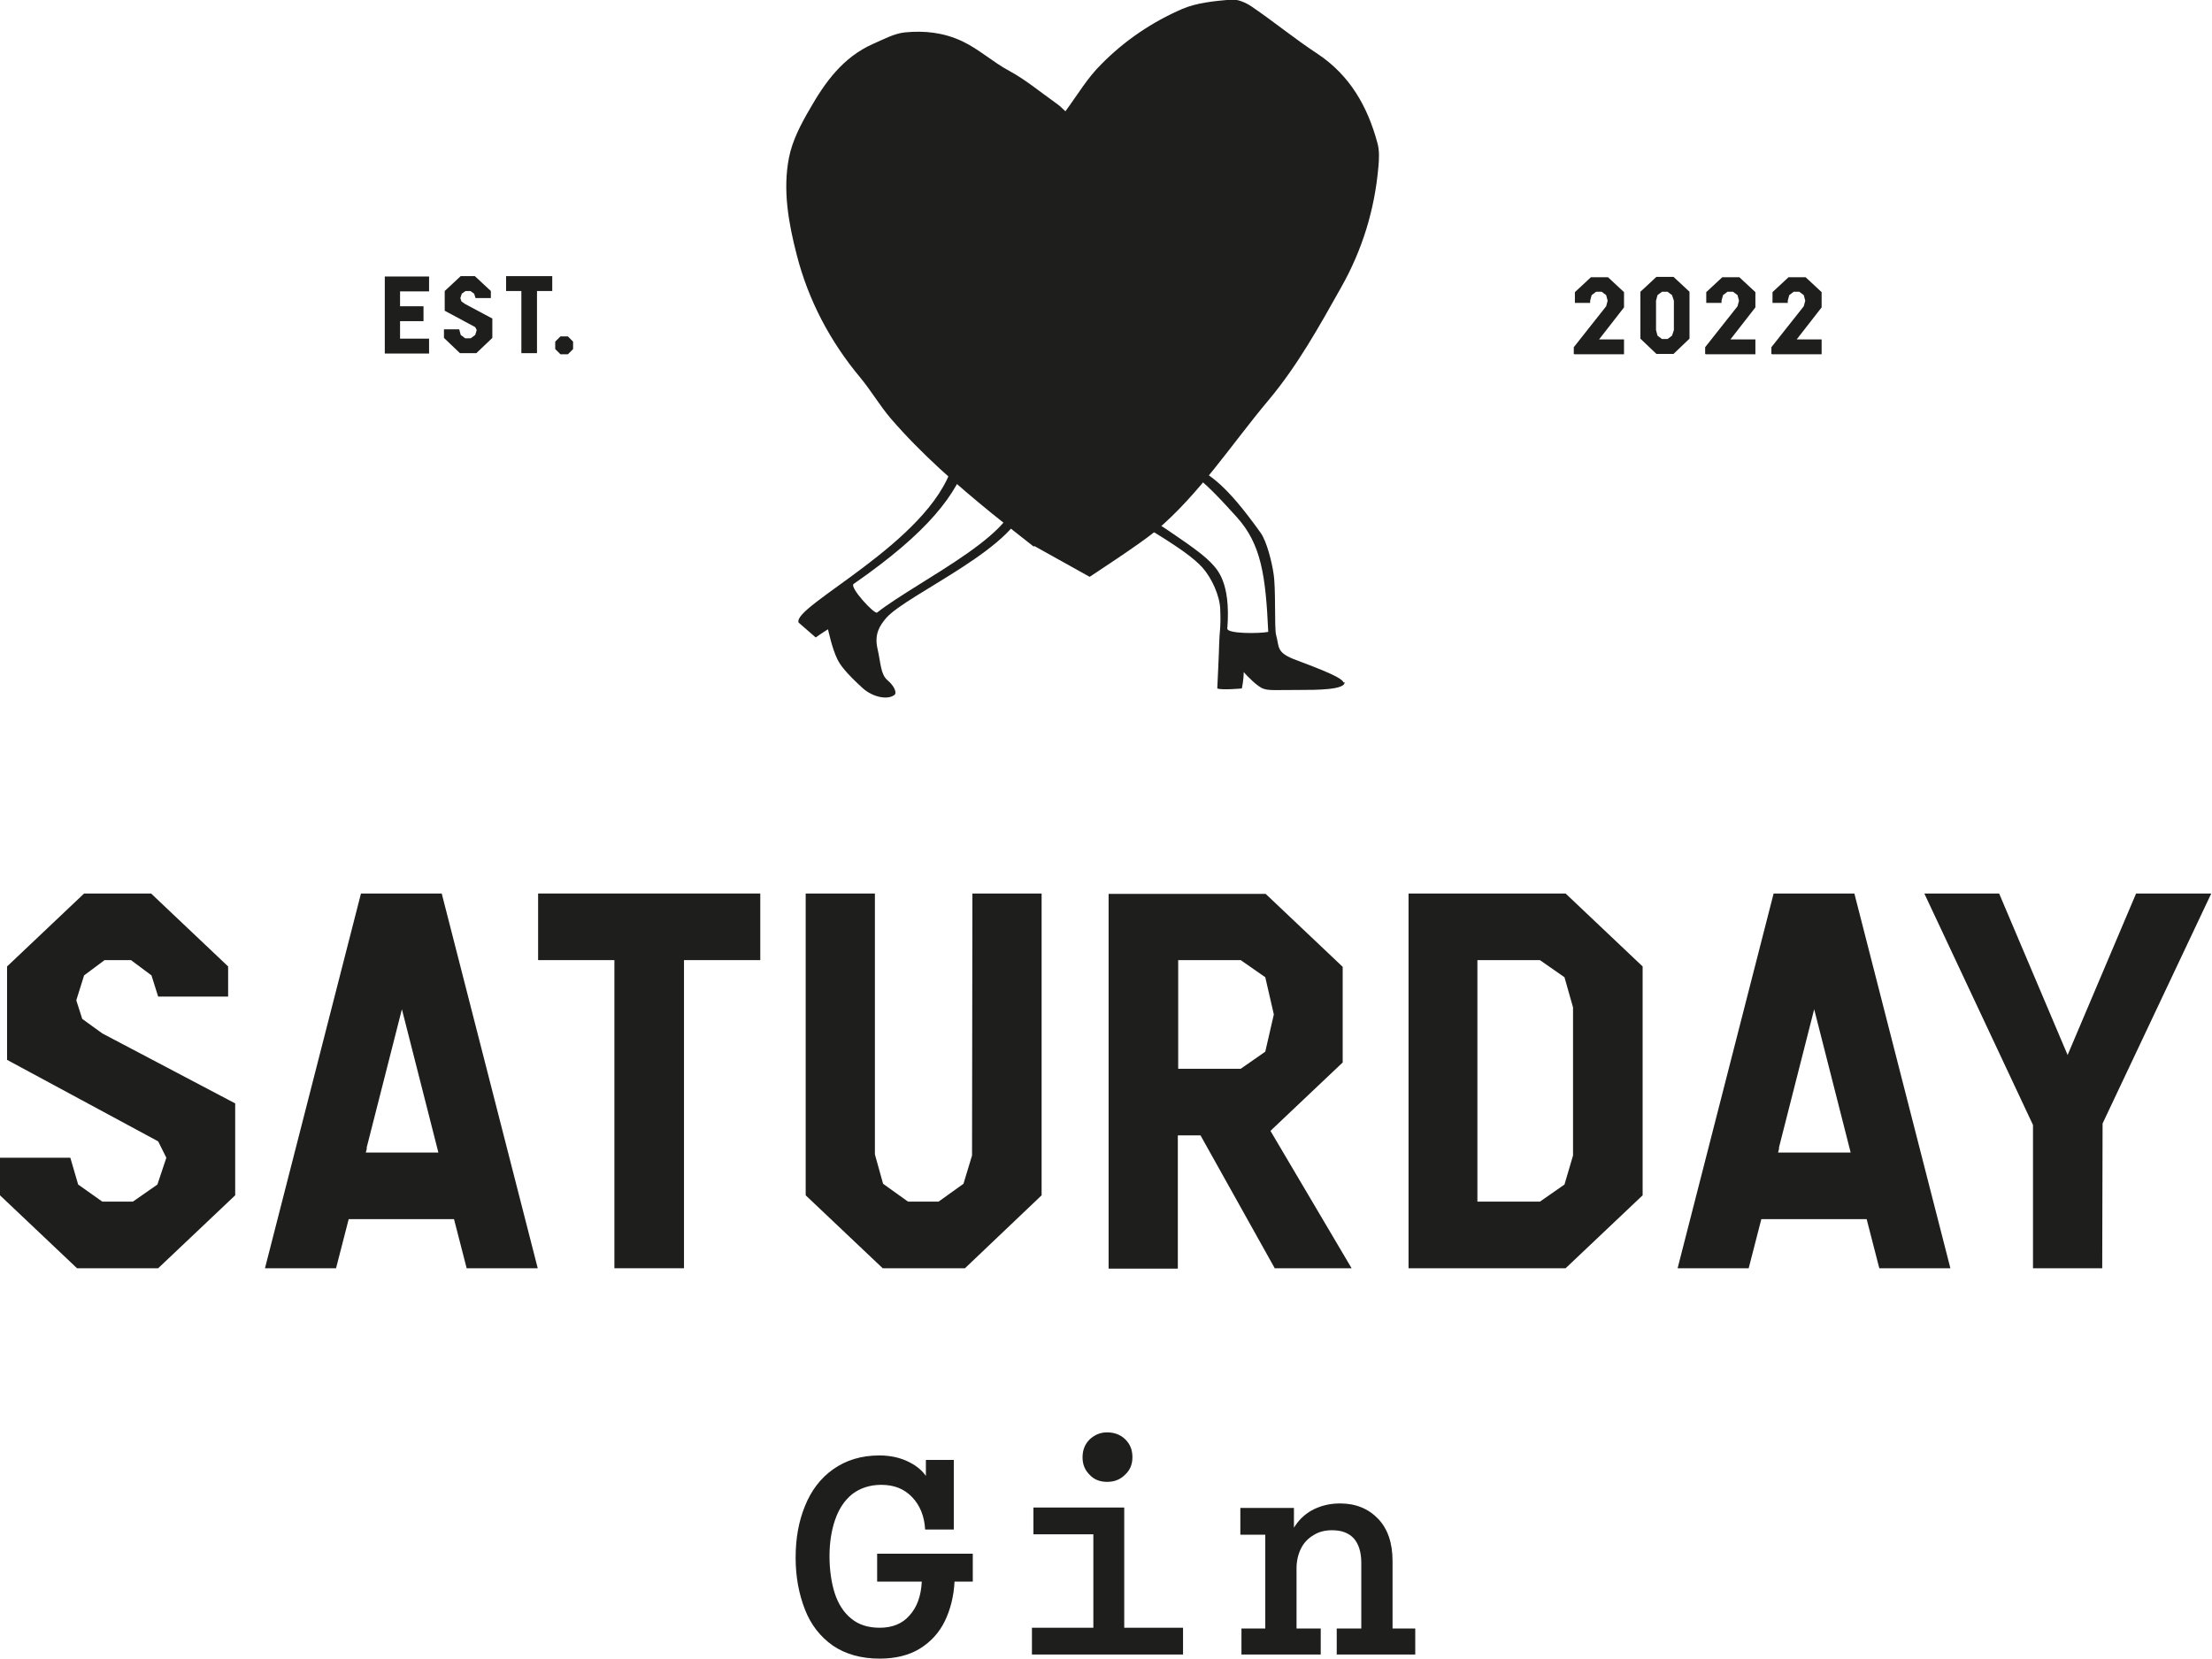 <svg width="160" height="120" viewBox="0 0 160 120" fill="none" xmlns="http://www.w3.org/2000/svg">
<g clip-path="url(#clip0_466_19)">
<path d="M97.174 49.367C97.12 48.937 94.293 47.968 93.567 47.672C92.302 47.16 92.544 46.783 92.302 45.922C92.167 45.384 92.302 42.53 92.113 41.454C92.005 40.7 91.629 39.139 91.171 38.52C88.614 34.94 87.564 34.455 86.514 33.782H86.326C86.326 33.782 86.084 34.213 86.11 34.213C87.052 34.751 88.345 36.178 89.448 37.389C91.225 39.354 91.548 41.615 91.736 45.707C91.01 45.841 88.748 45.841 88.775 45.464C89.044 42.046 87.995 41.131 87.564 40.673C86.81 39.892 85.061 38.762 84.361 38.277C83.742 37.873 82.961 37.389 82.396 36.824C81.804 36.205 81.265 35.532 80.7 34.886L80.081 34.993C80.081 34.993 80.135 35.047 80.162 35.074C80.7 35.801 81.05 36.824 81.75 37.362C82.638 38.089 85.76 39.704 86.972 41.05C87.645 41.803 88.237 43.096 88.264 44.092C88.318 45.464 88.21 45.572 88.183 46.622C88.183 47.026 88.049 49.798 88.049 49.798C88.398 49.933 89.825 49.798 89.825 49.798C89.825 49.798 89.96 49.206 89.96 48.614C90.175 48.856 90.956 49.691 91.413 49.825C91.79 49.96 92.382 49.906 93.997 49.906C95.182 49.906 97.335 49.906 97.254 49.34L97.174 49.367Z" fill="#1E1E1C"/>
<path d="M74.778 39.542C73.782 38.762 72.786 37.981 71.79 37.174C69.179 35.047 66.649 32.84 64.442 30.283C63.634 29.34 63.015 28.264 62.234 27.322C60.027 24.684 58.466 21.696 57.631 18.439C57.039 16.151 56.608 13.755 57.066 11.413C57.308 10.175 57.927 8.991 58.573 7.887C59.677 5.949 60.969 4.145 63.149 3.176C63.903 2.853 64.657 2.423 65.464 2.342C66.864 2.207 68.237 2.342 69.61 2.988C70.848 3.58 71.817 4.495 73.028 5.141C74.213 5.787 75.236 6.649 76.339 7.429C76.635 7.618 76.878 7.887 77.066 8.048C77.954 6.837 78.681 5.599 79.677 4.63C81.346 2.934 83.338 1.588 85.518 0.646C86.595 0.188 87.833 0.081 89.017 -0.027C89.502 -0.081 90.121 0.188 90.552 0.485C92.167 1.588 93.674 2.826 95.316 3.903C97.658 5.464 98.923 7.725 99.623 10.31C99.785 10.848 99.758 11.494 99.704 12.059C99.435 15.155 98.546 18.062 97.012 20.781C95.424 23.607 93.863 26.433 91.763 28.937C89.071 32.14 86.783 35.72 83.553 38.439C82.45 39.354 78.816 41.723 78.816 41.723L74.805 39.489L74.778 39.542Z" fill="#1E1E1C"/>
<path d="M73.971 35.128C73.971 35.128 72.948 34.939 73.217 35.424C74.724 38.116 66.326 42.019 63.446 44.307C63.257 44.468 61.4 42.45 61.75 42.234C67.187 38.466 69.233 35.72 70.04 33.109C70.121 32.867 70.175 32.571 70.013 32.409C69.717 32.113 69.583 31.871 69.287 32.544C69.071 33.001 68.937 33.54 68.883 33.701C67.187 39.246 57.255 43.849 57.766 45.034L59.004 46.11C59.004 46.11 59.489 45.76 59.892 45.518C59.892 45.518 60.188 46.918 60.565 47.672C60.754 48.075 61.158 48.641 62.396 49.771C63.176 50.471 64.253 50.633 64.711 50.256C64.872 50.121 64.711 49.637 64.199 49.206C63.688 48.775 63.715 47.968 63.472 46.918C63.23 45.868 63.634 45.249 64.092 44.711C65.599 42.961 74.024 39.435 74.213 36.124C74.213 35.774 73.997 35.101 73.997 35.101L73.971 35.128Z" fill="#1E1E1C"/>
<path d="M92.221 91.736H97.766L91.898 81.803L92.032 81.669L97.12 76.851V69.933L91.548 64.657H80.189V91.763H85.195V82.126H86.837L92.221 91.763V91.736ZM85.222 69.448H89.744L91.521 70.686L92.14 73.378L91.521 76.07L89.744 77.308H85.222V69.448Z" fill="#1E1E1C"/>
<path d="M17.012 79.812L7.402 74.751L5.949 73.701L5.518 72.355L6.083 70.552L7.564 69.448H9.475L10.956 70.552L11.44 72.086H16.501V69.906L10.929 64.63H6.083L0.511 69.906V76.662L11.44 82.557L12.032 83.742L11.386 85.68L9.61 86.918H7.402L5.653 85.68L5.087 83.742H0V86.46L5.572 91.736H11.44L17.012 86.46V79.812Z" fill="#1E1E1C"/>
<path d="M135.02 88.183L135.935 91.736H141.077L134.132 64.63H128.291L121.346 91.736H126.487L127.402 88.183H134.993H135.02ZM128.668 83.042L131.225 73.001L133.863 83.365H128.614L128.695 83.042H128.668Z" fill="#1E1E1C"/>
<path d="M154.509 64.63L149.556 76.312L144.603 64.63H139.192L147.052 81.373V91.736H152.059L152.086 81.265L159.946 64.63H154.509Z" fill="#1E1E1C"/>
<path d="M32.84 88.183L33.755 91.736H38.896L31.951 64.63H26.11L19.166 91.736H24.307L25.222 88.183H32.813H32.84ZM26.514 83.042L29.071 73.001L31.709 83.365H26.46L26.541 83.042H26.514Z" fill="#1E1E1C"/>
<path d="M54.993 64.63H38.923V69.448H44.441V91.736H49.475V69.448H54.993V64.63Z" fill="#1E1E1C"/>
<path d="M75.343 64.63H70.337L70.31 83.58L69.691 85.626L67.887 86.918H65.68L63.876 85.626L63.284 83.499V64.63H58.277V86.46L63.849 91.736H69.798L75.343 86.46V64.63Z" fill="#1E1E1C"/>
<path d="M118.816 69.906L113.244 64.63H101.884V91.736H113.244L118.816 86.46V69.906ZM113.782 83.58L113.163 85.68L111.386 86.918H106.864V69.448H111.386L113.163 70.686L113.782 72.867V83.58Z" fill="#1E1E1C"/>
<path d="M60.242 119.031C59.327 118.385 58.654 117.524 58.224 116.42C57.793 115.316 57.55 114.078 57.55 112.678C57.55 111.279 57.766 110.067 58.224 108.937C58.681 107.806 59.354 106.918 60.269 106.272C61.184 105.626 62.288 105.276 63.607 105.276C64.334 105.276 65.007 105.41 65.599 105.68C66.191 105.949 66.649 106.299 66.972 106.756V105.599H68.991V110.633H66.918C66.864 109.663 66.541 108.883 65.976 108.291C65.411 107.698 64.684 107.402 63.742 107.402C62.907 107.402 62.207 107.645 61.642 108.075C61.077 108.533 60.673 109.152 60.404 109.933C60.135 110.713 60 111.602 60 112.571C60 113.54 60.135 114.482 60.377 115.236C60.619 115.989 61.023 116.635 61.561 117.066C62.1 117.524 62.8 117.739 63.634 117.739C64.549 117.739 65.276 117.443 65.787 116.851C66.326 116.258 66.622 115.451 66.676 114.401H63.446V112.382H70.364V114.401H69.044C68.991 115.451 68.748 116.42 68.345 117.254C67.941 118.089 67.322 118.762 66.541 119.246C65.76 119.731 64.764 119.973 63.634 119.973C62.288 119.973 61.157 119.65 60.242 119.031Z" fill="#1E1E1C"/>
<path d="M74.643 117.739H79.085V110.982H74.751V109.044H81.319V117.739H85.572V119.677H74.643V117.739ZM78.816 106.676C78.466 106.326 78.304 105.922 78.304 105.41C78.304 104.899 78.466 104.468 78.816 104.118C79.165 103.795 79.569 103.607 80.081 103.607C80.592 103.607 81.05 103.768 81.4 104.118C81.75 104.468 81.911 104.872 81.911 105.41C81.911 105.949 81.723 106.353 81.373 106.676C81.023 107.026 80.592 107.187 80.081 107.187C79.569 107.187 79.139 107.026 78.816 106.676Z" fill="#1E1E1C"/>
<path d="M89.798 117.793H91.521V111.009H89.718V109.071H93.594V112.14L93.082 112.194C93.136 111.467 93.351 110.848 93.701 110.336C94.051 109.825 94.509 109.421 95.074 109.152C95.639 108.883 96.259 108.748 96.931 108.748C98.062 108.748 98.977 109.125 99.677 109.852C100.377 110.579 100.727 111.602 100.727 112.921V117.793H102.369V119.677H96.689V117.793H98.466V113.028C98.466 112.275 98.277 111.682 97.927 111.279C97.551 110.875 97.039 110.686 96.339 110.686C95.855 110.686 95.397 110.794 95.02 111.036C94.644 111.252 94.32 111.575 94.105 112.005C93.89 112.436 93.782 112.921 93.782 113.459V117.793H95.532V119.677H89.798V117.793Z" fill="#1E1E1C"/>
<path d="M31.036 20V21.077H28.937V22.153H30.633V23.23H28.937V24.495H31.036V25.572H27.833V20H31.036Z" fill="#1E1E1C"/>
<path d="M33.27 25.545L32.113 24.442V23.822H33.217L33.324 24.226L33.647 24.468H34.051L34.374 24.226L34.482 23.876L34.374 23.661L32.167 22.476V21.05L33.324 19.973H34.347L35.505 21.05V21.561H34.401L34.293 21.238L34.024 21.05H33.674L33.405 21.238L33.297 21.561L33.378 21.803L33.647 21.992L35.612 23.042V24.442L34.455 25.545H33.217H33.27Z" fill="#1E1E1C"/>
<path d="M37.712 25.545V21.05H36.608V19.973H39.946V21.05H38.842V25.545H37.739H37.712Z" fill="#1E1E1C"/>
<path d="M41.077 25.626H40.538L40.161 25.249V24.711L40.538 24.334H41.077L41.453 24.711V25.249L41.077 25.626Z" fill="#1E1E1C"/>
<path d="M113.836 25.599V25.114L116.178 22.153L116.285 21.75L116.178 21.346L115.855 21.104H115.451L115.128 21.346L115.02 21.75V21.911H113.916V21.131L115.074 20.054H116.312L117.47 21.131V22.234L115.666 24.549H117.47V25.626H113.89L113.836 25.599Z" fill="#1E1E1C"/>
<path d="M119.812 25.599L118.654 24.495V21.104L119.812 20.027H121.05L122.207 21.104V24.495L121.05 25.599H119.812ZM120.215 24.522H120.619L120.942 24.28L121.077 23.876V21.75L120.942 21.346L120.619 21.104H120.215L119.892 21.346L119.785 21.75V23.876L119.892 24.28L120.215 24.522Z" fill="#1E1E1C"/>
<path d="M123.338 25.599V25.114L125.68 22.153L125.787 21.75L125.68 21.346L125.356 21.104H124.953L124.63 21.346L124.522 21.75V21.911H123.418V21.131L124.576 20.054H125.814L126.972 21.131V22.234L125.168 24.549H126.972V25.626H123.391L123.338 25.599Z" fill="#1E1E1C"/>
<path d="M128.129 25.599V25.114L130.471 22.153L130.579 21.75L130.471 21.346L130.148 21.104H129.744L129.421 21.346L129.314 21.75V21.911H128.21V21.131L129.367 20.054H130.606L131.763 21.131V22.234L129.96 24.549H131.763V25.626H128.183L128.129 25.599Z" fill="#1E1E1C"/>
</g>
<defs>
<clipPath id="clip0_466_19">
<rect width="159.946" height="120" fill="white"/>
</clipPath>
</defs>
</svg>
